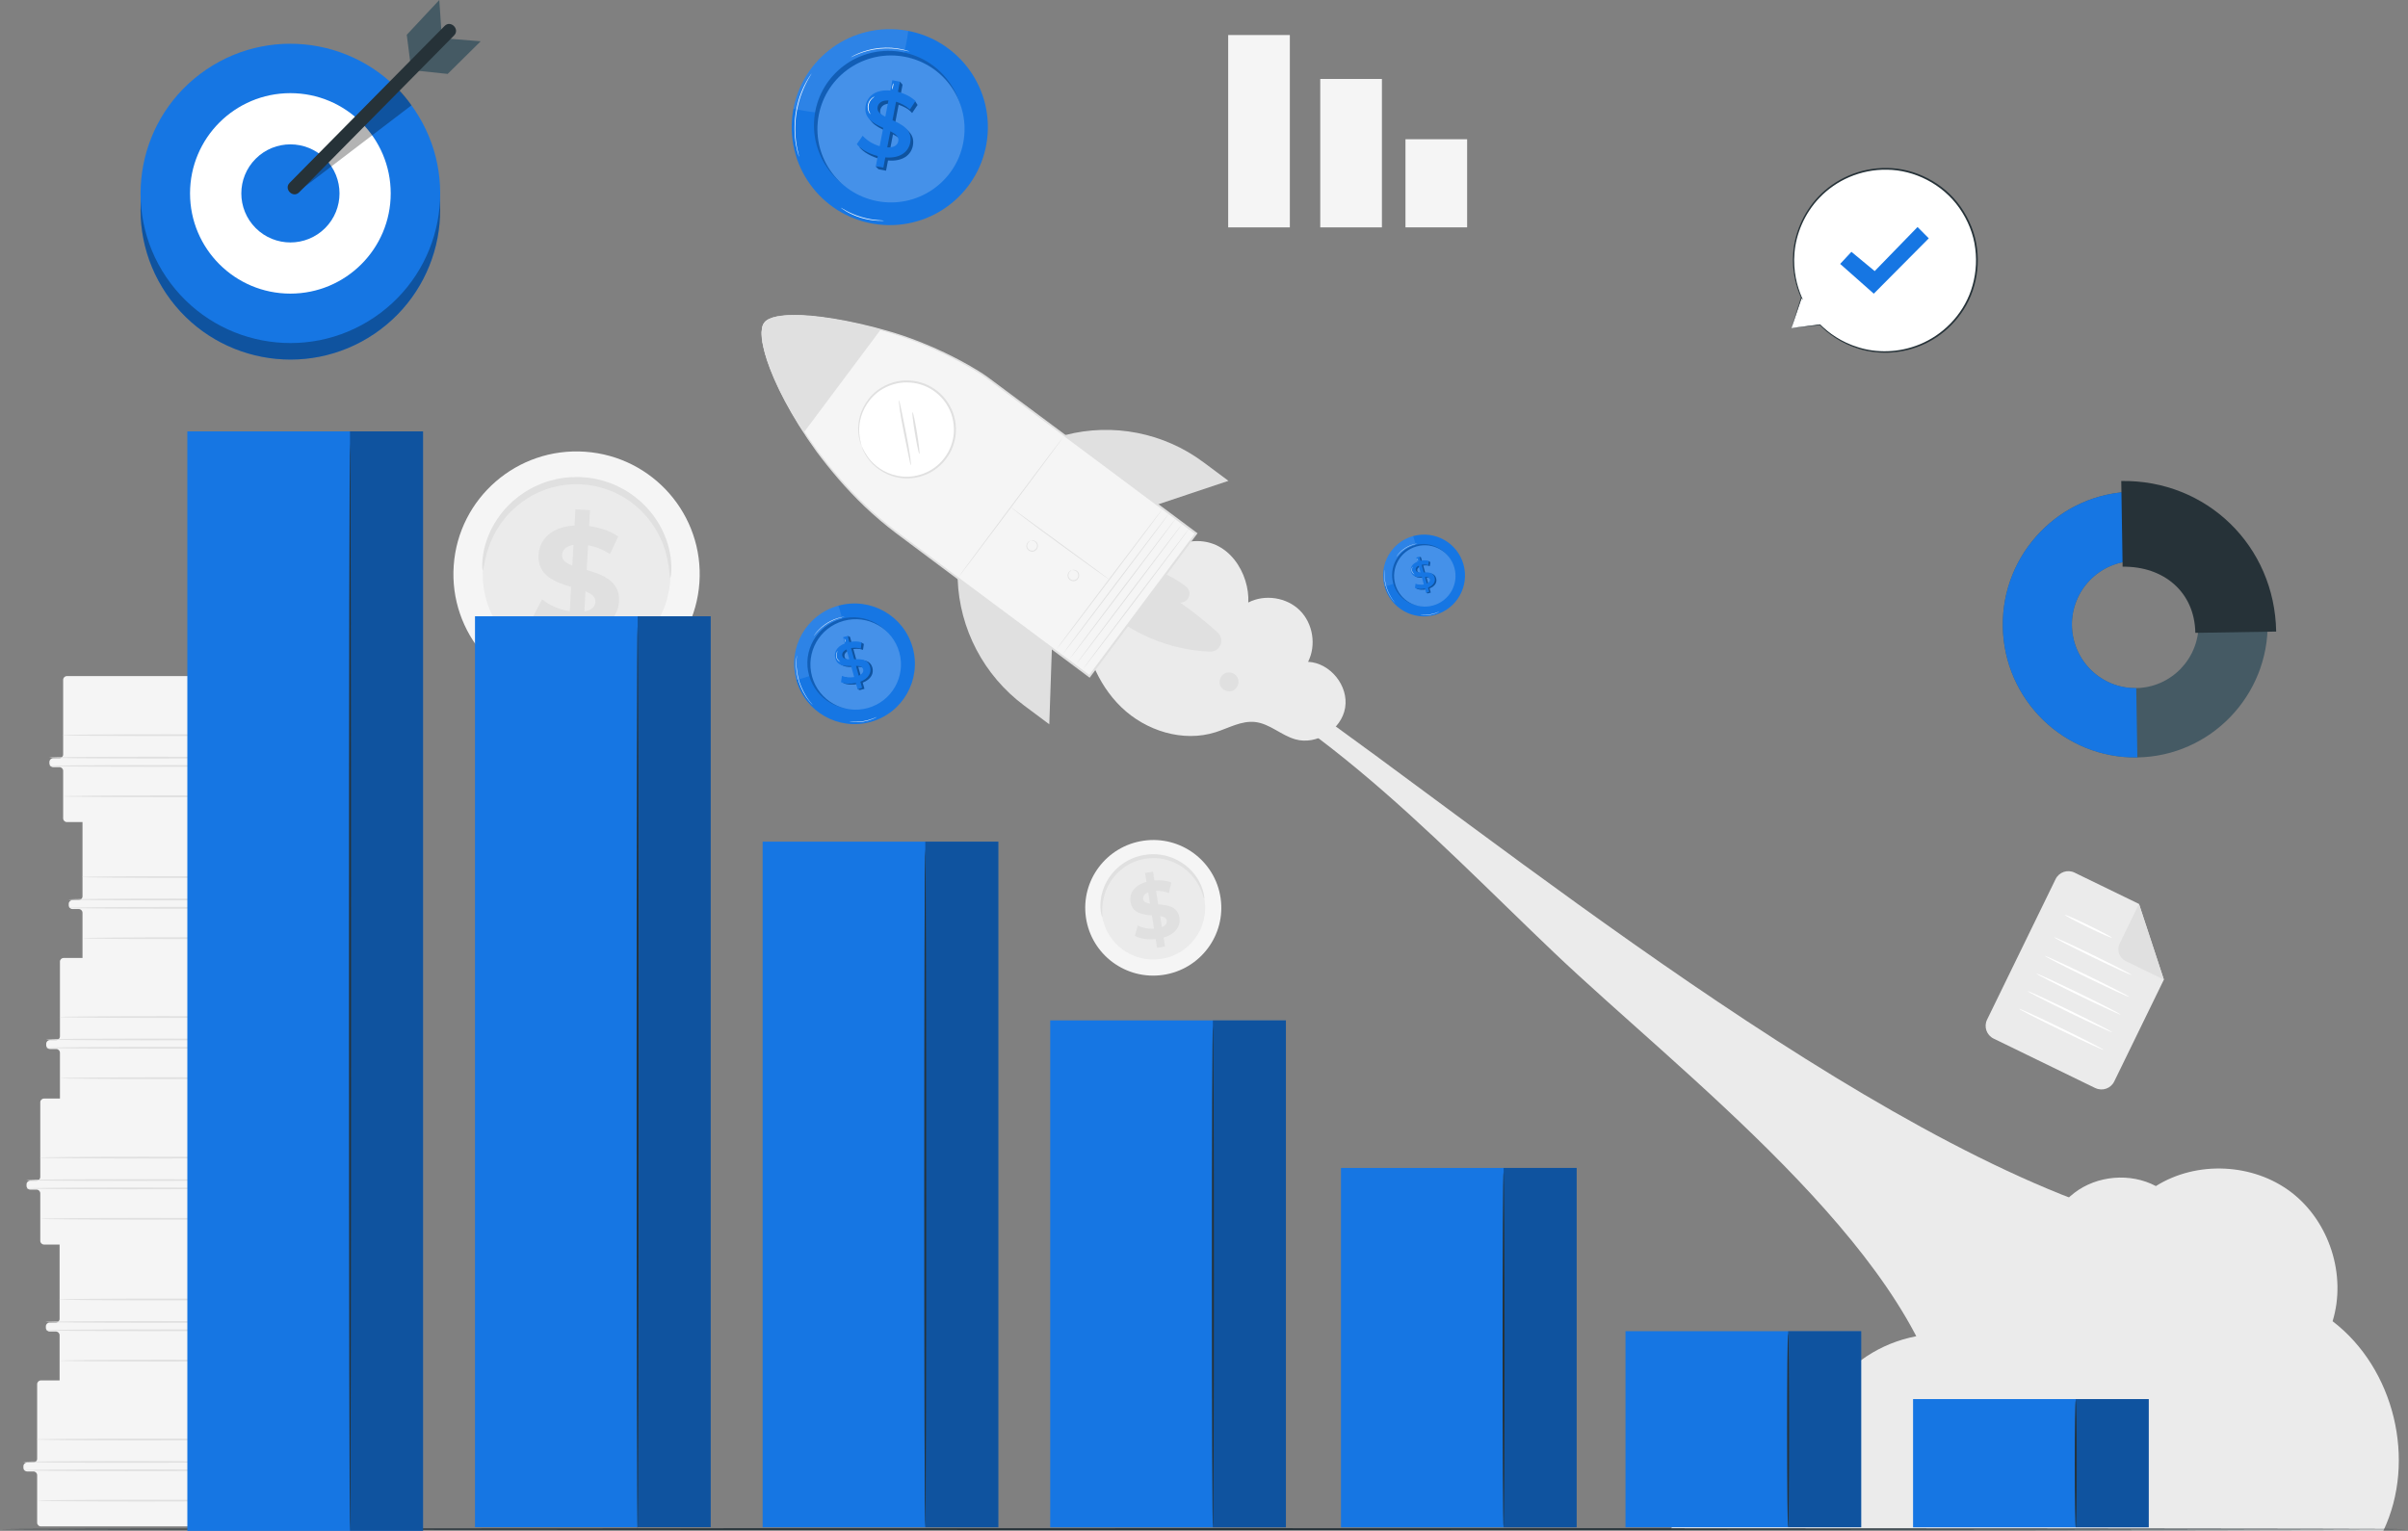 <svg width="217" height="138" viewBox="0 0 217 138" fill="none" xmlns="http://www.w3.org/2000/svg">
<rect x="0" y="0" width="217" height="138" fill="#808080" stroke="none"/>
<g clip-path="url(#clip0_5065_3192)">
<path d="M116.639 62.82C109.535 57.851 108.848 57.21 105.256 50.556L101.844 57.519C116.462 61.634 129.071 75.432 140.071 85.895C151.335 96.606 172.148 112.38 175.198 127.244C179.245 117.007 185.502 118.328 192.796 110.082C168.542 103.38 134.311 75.178 116.636 62.82H116.639Z" fill="#EBEBEB"/>
<path d="M150.578 137.862C152.323 133.08 158.343 130.831 162.99 132.922C162.958 132.2 162.923 131.475 162.89 130.753C163.329 127.55 165.103 124.554 167.699 122.627C170.295 120.7 173.681 119.872 176.876 120.381C177.15 116.801 180.891 113.891 184.432 114.5C183.839 111.967 184.851 109.132 186.915 107.543C188.979 105.954 191.981 105.7 194.281 106.918C197.947 104.614 203.039 104.846 206.48 107.478C209.921 110.111 211.475 114.961 210.205 119.101C215.774 123.358 217.786 131.662 214.781 137.991" fill="#EBEBEB"/>
<path d="M97.469 55.467L107.253 48.816C110.761 48.355 112.635 51.819 112.49 54.313C113.976 53.543 115.947 53.843 117.134 55.022C118.324 56.202 118.636 58.167 117.879 59.659C119.878 59.759 121.545 61.821 121.219 63.797C120.894 65.772 118.652 67.193 116.727 66.645C115.457 66.284 114.422 65.234 113.109 65.086C111.877 64.947 110.726 65.63 109.546 66.004C106.614 66.939 103.26 65.888 101.048 63.748C98.836 61.609 97.691 58.535 97.469 55.467Z" fill="#EBEBEB"/>
<path d="M103.746 51.294C104.885 51.606 105.959 52.154 106.887 52.883C107.494 53.359 107.132 54.336 106.362 54.313H106.342C107.532 55.141 108.664 56.047 109.735 57.023C110.418 57.648 109.954 58.783 109.029 58.744C105.404 58.596 101.834 57.11 99.219 54.587L103.743 51.294H103.746Z" fill="#E0E0E0"/>
<path d="M86.3 52.112C86.3 52.112 86.3 52.151 86.3 52.19C86.458 56.701 88.667 60.896 92.288 63.597L94.559 65.292L94.791 58.447L86.297 52.115L86.3 52.112Z" fill="#E0E0E0"/>
<path d="M95.914 39.24C95.914 39.24 95.95 39.23 95.988 39.22C100.303 38.102 104.892 39.011 108.462 41.676L110.703 43.345L104.292 45.488L95.914 39.24Z" fill="#E0E0E0"/>
<path d="M68.868 29.092C69.629 28.074 73.663 28.164 79.368 29.708C84.982 31.225 88.839 33.961 88.839 33.961L107.791 48.094L104.063 53.086L101.903 55.979L98.175 60.971L80.977 48.146C79.297 46.892 77.733 45.487 76.32 43.941C75.108 42.61 73.692 40.896 72.448 38.978C69.245 34.045 68.107 30.117 68.868 29.095" fill="#F5F5F5"/>
<path d="M95.199 58.541C95.218 58.554 97.379 55.725 100.026 52.222C102.674 48.719 104.805 45.868 104.789 45.852C104.77 45.839 102.609 48.665 99.958 52.171C97.311 55.673 95.179 58.525 95.195 58.538L95.199 58.541Z" fill="#E0E0E0"/>
<path d="M95.808 58.915C95.827 58.928 97.988 56.099 100.636 52.596C103.283 49.093 105.415 46.242 105.399 46.226C105.379 46.213 103.219 49.039 100.568 52.545C97.92 56.047 95.789 58.899 95.805 58.912L95.808 58.915Z" fill="#E0E0E0"/>
<path d="M96.41 59.376C96.429 59.389 98.59 56.56 101.237 53.057C103.885 49.554 106.016 46.703 106 46.687C105.981 46.674 103.82 49.5 101.169 53.006C98.522 56.508 96.39 59.36 96.406 59.373L96.41 59.376Z" fill="#E0E0E0"/>
<path d="M97.011 59.836C97.031 59.849 99.191 57.02 101.839 53.517C104.486 50.014 106.618 47.163 106.602 47.147C106.582 47.134 104.422 49.96 101.771 53.465C99.123 56.968 96.992 59.82 97.008 59.833L97.011 59.836Z" fill="#E0E0E0"/>
<path d="M97.605 60.301C97.624 60.314 99.785 57.485 102.432 53.982C105.08 50.479 107.212 47.627 107.195 47.611C107.176 47.599 105.015 50.425 102.365 53.93C99.717 57.433 97.585 60.285 97.602 60.298L97.605 60.301Z" fill="#E0E0E0"/>
<path d="M91.102 45.713C91.102 45.713 91.124 45.742 91.179 45.794C91.231 45.849 91.318 45.913 91.424 46C91.64 46.174 91.959 46.422 92.356 46.722C93.149 47.321 94.252 48.14 95.478 49.035C96.703 49.931 97.819 50.734 98.628 51.314C99.028 51.597 99.354 51.829 99.589 51.993C99.699 52.068 99.786 52.129 99.854 52.174C99.915 52.216 99.947 52.235 99.95 52.232C99.95 52.232 99.921 52.206 99.867 52.161C99.802 52.113 99.718 52.048 99.612 51.968C99.38 51.797 99.06 51.559 98.667 51.265C97.858 50.672 96.751 49.864 95.532 48.968C94.31 48.075 93.204 47.266 92.395 46.673C92.001 46.383 91.679 46.145 91.447 45.974C91.337 45.89 91.247 45.829 91.192 45.781C91.137 45.736 91.105 45.71 91.102 45.713Z" fill="#E0E0E0"/>
<path d="M86.305 52.112C86.324 52.125 88.475 49.283 91.11 45.761C93.744 42.239 95.866 39.371 95.847 39.358C95.828 39.346 93.677 42.188 91.042 45.713C88.407 49.235 86.285 52.103 86.305 52.116V52.112Z" fill="#E0E0E0"/>
<path d="M96.585 51.403C96.585 51.403 96.539 51.403 96.468 51.439C96.401 51.474 96.307 51.555 96.252 51.687C96.194 51.816 96.185 52.016 96.307 52.17C96.42 52.322 96.642 52.431 96.868 52.373C97.091 52.309 97.226 52.102 97.249 51.912C97.275 51.716 97.165 51.548 97.049 51.468C96.933 51.381 96.813 51.361 96.736 51.365C96.659 51.365 96.617 51.387 96.62 51.39C96.62 51.397 96.662 51.39 96.736 51.397C96.807 51.403 96.913 51.432 97.013 51.516C97.113 51.597 97.197 51.738 97.171 51.906C97.152 52.067 97.029 52.241 96.846 52.293C96.662 52.341 96.468 52.254 96.368 52.125C96.262 51.996 96.262 51.829 96.307 51.709C96.349 51.587 96.427 51.51 96.484 51.468C96.543 51.426 96.585 51.41 96.581 51.403H96.585Z" fill="#E0E0E0"/>
<path d="M92.866 48.742C92.866 48.742 92.821 48.742 92.75 48.778C92.682 48.813 92.588 48.894 92.534 49.026C92.475 49.155 92.466 49.354 92.588 49.509C92.701 49.66 92.924 49.77 93.15 49.712C93.372 49.648 93.507 49.441 93.53 49.251C93.556 49.055 93.446 48.887 93.33 48.807C93.214 48.72 93.095 48.7 93.017 48.703C92.94 48.703 92.898 48.726 92.901 48.729C92.901 48.736 92.943 48.729 93.017 48.736C93.088 48.742 93.195 48.771 93.295 48.855C93.395 48.935 93.478 49.077 93.453 49.245C93.433 49.406 93.311 49.58 93.127 49.632C92.943 49.68 92.75 49.593 92.65 49.464C92.543 49.335 92.543 49.167 92.588 49.048C92.63 48.926 92.708 48.849 92.766 48.807C92.824 48.765 92.866 48.749 92.862 48.742H92.866Z" fill="#E0E0E0"/>
<path d="M110.454 60.664C110.87 60.507 111.392 60.735 111.556 61.151C111.721 61.563 111.502 62.089 111.092 62.263C110.683 62.434 110.154 62.224 109.973 61.818C109.793 61.412 109.992 60.877 110.396 60.69" fill="#E0E0E0"/>
<path d="M77.637 40.176C78.443 42.432 80.926 43.608 83.183 42.802C85.441 41.997 86.618 39.516 85.812 37.26C85.005 35.004 82.522 33.828 80.265 34.634C78.008 35.439 76.831 37.92 77.637 40.176Z" fill="white"/>
<path d="M77.635 40.176C77.661 40.17 77.506 39.812 77.442 39.129C77.381 38.459 77.471 37.415 78.145 36.39C78.48 35.887 78.951 35.394 79.573 35.043C80.193 34.698 80.941 34.453 81.744 34.473C82.144 34.473 82.553 34.534 82.95 34.656C83.35 34.772 83.743 34.956 84.098 35.204C84.823 35.684 85.401 36.425 85.72 37.289C86.023 38.159 86.046 39.1 85.788 39.928C85.668 40.347 85.481 40.734 85.246 41.078C85.017 41.426 84.74 41.736 84.43 41.987C83.82 42.509 83.085 42.796 82.389 42.918C81.686 43.041 81.008 42.957 80.428 42.78C79.257 42.413 78.525 41.662 78.148 41.104C77.764 40.537 77.658 40.163 77.632 40.173C77.626 40.173 77.658 40.266 77.722 40.437C77.751 40.524 77.793 40.627 77.858 40.746C77.919 40.866 77.987 41.004 78.087 41.146C78.451 41.723 79.186 42.512 80.386 42.909C80.979 43.099 81.679 43.192 82.411 43.073C83.137 42.951 83.901 42.661 84.536 42.119C84.862 41.861 85.149 41.539 85.391 41.178C85.639 40.821 85.833 40.415 85.959 39.98C86.229 39.113 86.207 38.13 85.891 37.224C85.559 36.322 84.952 35.549 84.195 35.049C83.82 34.792 83.414 34.602 82.995 34.482C82.579 34.357 82.153 34.289 81.737 34.295C80.902 34.282 80.125 34.54 79.49 34.904C78.848 35.275 78.367 35.791 78.029 36.316C77.348 37.382 77.281 38.459 77.364 39.135C77.377 39.309 77.413 39.461 77.442 39.59C77.464 39.722 77.5 39.828 77.532 39.915C77.59 40.089 77.626 40.176 77.629 40.176H77.635Z" fill="#E0E0E0"/>
<path d="M68.868 29.092C69.629 28.074 73.663 28.164 79.368 29.708L72.448 38.972C69.245 34.038 68.107 30.11 68.868 29.089" fill="#E0E0E0"/>
<path d="M68.87 29.092C68.87 29.092 68.828 29.156 68.757 29.285C68.699 29.424 68.644 29.64 68.628 29.933C68.602 30.519 68.757 31.376 69.095 32.433C69.789 34.541 71.233 37.467 73.594 40.724C74.797 42.336 76.216 44.04 77.941 45.687C78.808 46.505 79.747 47.311 80.766 48.078C81.785 48.841 82.836 49.624 83.916 50.433C88.241 53.662 93.033 57.239 98.122 61.038L98.196 61.093L98.251 61.019C99.792 58.953 101.411 56.788 103.059 54.584C104.707 52.38 106.322 50.211 107.864 48.145L107.919 48.071L107.845 48.017C102.746 44.221 97.951 40.647 93.623 37.425C92.54 36.619 91.488 35.836 90.466 35.076C89.957 34.695 89.454 34.322 88.96 33.954C88.454 33.593 87.931 33.284 87.415 32.984C85.345 31.795 83.304 30.922 81.404 30.265C79.492 29.63 77.728 29.211 76.171 28.905C74.613 28.608 73.255 28.434 72.146 28.399C71.037 28.36 70.169 28.444 69.611 28.625C69.476 28.683 69.353 28.718 69.257 28.773C69.163 28.834 69.079 28.873 69.024 28.924C68.918 29.03 68.87 29.088 68.87 29.088C68.87 29.088 68.928 29.04 69.034 28.937C69.089 28.889 69.176 28.853 69.269 28.795C69.366 28.744 69.489 28.708 69.624 28.657C70.179 28.489 71.04 28.418 72.146 28.467C73.252 28.515 74.603 28.695 76.154 29.002C77.706 29.314 79.466 29.743 81.366 30.384C83.259 31.044 85.287 31.924 87.344 33.113C87.857 33.413 88.376 33.725 88.873 34.08C89.366 34.447 89.87 34.824 90.379 35.205C91.398 35.965 92.449 36.751 93.53 37.56C97.854 40.789 102.646 44.366 107.738 48.168L107.719 48.039C106.174 50.105 104.558 52.27 102.911 54.474C101.266 56.678 99.647 58.844 98.106 60.909L98.235 60.89C93.139 57.094 88.344 53.523 84.016 50.301C82.936 49.496 81.882 48.713 80.863 47.952C79.847 47.188 78.908 46.392 78.044 45.577C76.322 43.944 74.9 42.248 73.694 40.65C71.327 37.412 69.873 34.502 69.16 32.411C68.812 31.363 68.647 30.513 68.663 29.933C68.673 29.643 68.721 29.427 68.773 29.291C68.841 29.159 68.87 29.092 68.87 29.092Z" fill="#E0E0E0"/>
<path d="M82.082 41.943C82.108 41.939 82.082 41.604 82.008 41.069C81.933 40.534 81.801 39.8 81.64 38.994C81.482 38.224 81.34 37.528 81.221 36.932C81.111 36.403 81.043 36.078 81.017 36.081C80.992 36.084 81.017 36.419 81.092 36.954C81.166 37.489 81.298 38.224 81.459 39.029C81.617 39.8 81.759 40.496 81.879 41.092C81.988 41.62 82.056 41.946 82.082 41.943Z" fill="#E0E0E0"/>
<path d="M82.852 40.921C82.903 40.914 82.807 40.063 82.636 39.02C82.465 37.975 82.284 37.138 82.233 37.151C82.181 37.16 82.278 38.011 82.449 39.052C82.62 40.093 82.8 40.927 82.852 40.921Z" fill="#E0E0E0"/>
<path d="M188.816 98.082L179.654 93.622C179.022 93.313 178.758 92.552 179.067 91.918L185.243 79.247C185.552 78.616 186.313 78.351 186.948 78.661L192.76 81.487L195.001 88.308L190.525 97.492C190.215 98.124 189.454 98.388 188.819 98.079L188.816 98.082Z" fill="#EBEBEB"/>
<path d="M192.757 81.486L191.019 85.053C190.731 85.643 190.977 86.352 191.567 86.639L194.998 88.308L192.757 81.486Z" fill="#E0E0E0"/>
<path d="M190.319 84.535C190.297 84.58 189.329 84.155 188.159 83.588C186.988 83.018 186.056 82.518 186.079 82.473C186.101 82.428 187.069 82.853 188.239 83.42C189.41 83.991 190.342 84.49 190.319 84.535Z" fill="white"/>
<path d="M192.077 87.883C192.054 87.928 190.474 87.206 188.549 86.268C186.624 85.331 185.079 84.535 185.102 84.486C185.124 84.441 186.705 85.163 188.63 86.101C190.555 87.038 192.1 87.834 192.077 87.879V87.883Z" fill="white"/>
<path d="M191.889 89.871C191.866 89.916 190.147 89.127 188.045 88.105C185.945 87.084 184.259 86.217 184.281 86.172C184.304 86.127 186.023 86.916 188.125 87.938C190.225 88.959 191.908 89.826 191.886 89.871H191.889Z" fill="white"/>
<path d="M191.108 91.46C191.085 91.505 189.366 90.716 187.264 89.694C185.164 88.673 183.478 87.806 183.5 87.761C183.523 87.716 185.242 88.505 187.344 89.526C189.444 90.548 191.127 91.415 191.104 91.46H191.108Z" fill="white"/>
<path d="M190.334 93.049C190.312 93.094 188.593 92.304 186.49 91.283C184.391 90.261 182.704 89.395 182.727 89.35C182.749 89.304 184.468 90.094 186.571 91.115C188.67 92.137 190.353 93.004 190.331 93.049H190.334Z" fill="white"/>
<path d="M189.561 94.637C189.538 94.682 187.819 93.892 185.717 92.871C183.617 91.849 181.931 90.983 181.953 90.937C181.976 90.892 183.695 91.682 185.797 92.703C187.897 93.725 189.58 94.591 189.557 94.637H189.561Z" fill="white"/>
<path d="M63.028 52.531C62.599 58.628 57.298 63.219 51.183 62.791C45.069 62.362 40.461 57.074 40.887 50.981C41.316 44.888 46.617 40.292 52.731 40.721C58.846 41.15 63.454 46.438 63.028 52.531Z" fill="#F5F5F5"/>
<path d="M60.393 52.347C60.067 56.99 56.027 60.493 51.367 60.168C46.707 59.842 43.195 55.811 43.521 51.168C43.847 46.524 47.887 43.022 52.547 43.347C57.207 43.673 60.719 47.704 60.393 52.347Z" fill="#EBEBEB"/>
<path d="M60.406 52.083C60.355 52.083 60.345 51.709 60.255 51.055C60.161 50.404 59.971 49.457 59.461 48.403C59.206 47.878 58.877 47.33 58.452 46.792C58.023 46.26 57.507 45.738 56.888 45.284C56.581 45.055 56.253 44.839 55.898 44.652C55.546 44.462 55.175 44.288 54.782 44.15C54.392 44.011 53.986 43.889 53.563 43.808C53.141 43.728 52.709 43.676 52.267 43.654C51.825 43.641 51.39 43.657 50.964 43.705C50.538 43.753 50.122 43.84 49.719 43.95C49.316 44.059 48.932 44.205 48.568 44.366C48.2 44.527 47.855 44.717 47.533 44.92C46.881 45.326 46.327 45.806 45.859 46.302C45.395 46.805 45.021 47.327 44.727 47.83C44.14 48.842 43.879 49.77 43.734 50.411C43.592 51.058 43.553 51.429 43.505 51.426C43.466 51.426 43.421 51.049 43.486 50.372C43.556 49.699 43.76 48.709 44.324 47.611C44.608 47.063 44.979 46.492 45.456 45.945C45.936 45.4 46.517 44.868 47.207 44.42C47.549 44.195 47.916 43.985 48.31 43.805C48.7 43.624 49.113 43.463 49.545 43.341C49.977 43.218 50.425 43.119 50.883 43.067C51.344 43.012 51.815 42.993 52.289 43.006C52.763 43.028 53.234 43.083 53.686 43.173C54.14 43.264 54.579 43.396 55.001 43.55C55.424 43.705 55.82 43.898 56.198 44.108C56.575 44.317 56.923 44.556 57.249 44.807C57.9 45.31 58.439 45.883 58.877 46.463C59.31 47.05 59.639 47.646 59.877 48.213C60.358 49.351 60.483 50.353 60.503 51.029C60.516 51.713 60.442 52.083 60.403 52.08L60.406 52.083Z" fill="#E0E0E0"/>
<path d="M52.563 56.852L52.483 58.321L51.17 58.247L51.251 56.816C49.955 56.665 48.729 56.188 48.039 55.585L48.849 54.026C49.477 54.548 50.403 54.954 51.344 55.099L51.467 52.907C50.029 52.472 48.429 51.896 48.532 50.02C48.61 48.628 49.687 47.491 51.777 47.371L51.857 45.915L53.17 45.989L53.089 47.42C54.069 47.552 55.014 47.868 55.711 48.367L54.966 49.946C54.318 49.527 53.647 49.266 52.996 49.15L52.873 51.38C54.311 51.802 55.888 52.376 55.785 54.225C55.708 55.592 54.647 56.716 52.57 56.852H52.563ZM51.573 50.977L51.677 49.115C50.974 49.234 50.674 49.598 50.651 50.033C50.625 50.491 51.006 50.765 51.573 50.981V50.977ZM53.657 54.264C53.682 53.803 53.315 53.536 52.76 53.307L52.66 55.118C53.325 55.012 53.634 54.686 53.657 54.264Z" fill="#E0E0E0"/>
<path d="M109.996 80.955C110.483 84.296 108.158 87.396 104.808 87.883C101.457 88.37 98.348 86.056 97.861 82.714C97.374 79.373 99.7 76.273 103.05 75.786C106.401 75.3 109.509 77.613 109.996 80.955Z" fill="#F5F5F5"/>
<path d="M108.556 81.165C108.926 83.71 107.156 86.076 104.602 86.446C102.048 86.817 99.678 85.054 99.307 82.508C98.936 79.963 100.706 77.597 103.261 77.227C105.815 76.856 108.185 78.619 108.556 81.165Z" fill="#EBEBEB"/>
<path d="M108.531 81.019C108.502 81.026 108.454 80.826 108.328 80.481C108.202 80.14 107.986 79.653 107.589 79.144C107.389 78.889 107.147 78.632 106.854 78.393C106.561 78.158 106.219 77.936 105.832 77.762C105.638 77.675 105.435 77.597 105.222 77.536C105.009 77.475 104.79 77.423 104.561 77.394C104.332 77.365 104.1 77.346 103.861 77.352C103.623 77.359 103.384 77.381 103.142 77.423C102.904 77.468 102.668 77.53 102.446 77.604C102.22 77.681 102.007 77.778 101.804 77.881C101.601 77.987 101.411 78.11 101.23 78.242C101.049 78.371 100.888 78.516 100.737 78.664C100.433 78.96 100.188 79.282 99.995 79.608C99.801 79.933 99.663 80.259 99.563 80.565C99.366 81.18 99.334 81.712 99.331 82.076C99.331 82.44 99.353 82.647 99.324 82.65C99.305 82.653 99.234 82.457 99.189 82.083C99.147 81.712 99.14 81.151 99.318 80.494C99.408 80.165 99.54 79.814 99.734 79.463C99.93 79.112 100.179 78.757 100.498 78.435C100.656 78.274 100.83 78.116 101.02 77.974C101.211 77.832 101.414 77.694 101.633 77.578C101.852 77.462 102.081 77.356 102.323 77.272C102.565 77.188 102.817 77.12 103.075 77.075C103.333 77.03 103.594 77.007 103.849 77.001C104.103 76.995 104.358 77.017 104.603 77.049C104.848 77.082 105.087 77.14 105.313 77.211C105.542 77.278 105.758 77.365 105.961 77.465C106.37 77.659 106.728 77.907 107.035 78.168C107.338 78.432 107.583 78.715 107.78 78.996C108.173 79.553 108.36 80.078 108.447 80.443C108.534 80.81 108.537 81.019 108.518 81.023L108.531 81.019Z" fill="#E0E0E0"/>
<path d="M104.859 84.516L104.988 85.318L104.272 85.434L104.146 84.654C103.43 84.725 102.711 84.612 102.269 84.367L102.524 83.43C102.924 83.639 103.472 83.749 103.998 83.716L103.804 82.518C102.975 82.453 102.043 82.328 101.879 81.303C101.756 80.543 102.205 79.801 103.317 79.492L103.188 78.696L103.904 78.58L104.03 79.363C104.575 79.321 105.123 79.379 105.555 79.566L105.339 80.504C104.939 80.356 104.546 80.291 104.181 80.307L104.378 81.525C105.204 81.583 106.123 81.709 106.284 82.721C106.403 83.465 105.962 84.2 104.855 84.516H104.859ZM103.633 81.461L103.469 80.443C103.101 80.591 102.985 80.823 103.024 81.058C103.062 81.309 103.301 81.409 103.633 81.461ZM105.146 82.992C105.107 82.74 104.875 82.637 104.549 82.579L104.707 83.568C105.052 83.433 105.181 83.22 105.146 82.992Z" fill="#E0E0E0"/>
<path d="M3.629 99.364V106.096C3.629 106.28 3.477 106.431 3.294 106.431H2.726C2.542 106.431 2.391 106.582 2.391 106.766V106.901C2.391 107.085 2.539 107.237 2.726 107.237H3.294C3.477 107.237 3.629 107.388 3.629 107.572V111.854C3.629 112.038 3.781 112.189 3.964 112.189H26.406C26.59 112.189 26.741 112.038 26.741 111.854V108.016C26.741 107.833 26.59 107.681 26.406 107.681H25.364C25.18 107.681 25.029 107.53 25.029 107.346V107.034C25.029 106.85 25.177 106.698 25.364 106.698H26.406C26.59 106.698 26.741 106.547 26.741 106.363V105.561C26.741 105.377 26.889 105.226 27.076 105.226H27.167C27.351 105.226 27.502 105.074 27.502 104.891C27.502 104.707 27.351 104.556 27.167 104.556H26.935C26.751 104.556 26.599 104.407 26.599 104.22V99.364C26.599 99.181 26.448 99.029 26.264 99.029H3.964C3.781 99.029 3.629 99.177 3.629 99.364Z" fill="#F5F5F5"/>
<path d="M20.602 99.387V111.77C20.602 111.954 20.75 112.106 20.937 112.106H26.406C26.59 112.106 26.742 111.954 26.742 111.77V107.933C26.742 107.749 26.59 107.598 26.406 107.598H25.365C25.181 107.598 25.029 107.446 25.029 107.262V107.04C25.029 106.853 25.184 106.702 25.371 106.705L26.4 106.724C26.587 106.727 26.742 106.576 26.742 106.389V105.593C26.742 105.41 26.893 105.258 27.077 105.258H27.177C27.364 105.258 27.515 105.103 27.512 104.917V104.817C27.506 104.636 27.364 104.494 27.183 104.488L26.925 104.481C26.745 104.478 26.6 104.33 26.6 104.146V99.364C26.6 99.177 26.448 99.029 26.264 99.029L20.94 99.049C20.756 99.049 20.608 99.2 20.608 99.384L20.602 99.387Z" fill="#E0E0E0"/>
<path d="M21.041 107.127C21.041 107.173 16.858 107.208 11.702 107.208C6.545 107.208 2.359 107.173 2.359 107.127C2.359 107.082 6.542 107.047 11.702 107.047C16.861 107.047 21.041 107.082 21.041 107.127Z" fill="#E0E0E0"/>
<path d="M21.041 106.376C21.041 106.422 16.858 106.457 11.702 106.457C6.545 106.457 2.359 106.422 2.359 106.376C2.359 106.331 6.542 106.296 11.702 106.296C16.861 106.296 21.041 106.331 21.041 106.376Z" fill="#E0E0E0"/>
<path d="M22.244 104.353C22.244 104.398 18.061 104.434 12.905 104.434C7.748 104.434 3.562 104.398 3.562 104.353C3.562 104.308 7.745 104.272 12.905 104.272C18.064 104.272 22.244 104.308 22.244 104.353Z" fill="#E0E0E0"/>
<path d="M22.353 109.866C22.353 109.911 18.171 109.946 13.014 109.946C7.858 109.946 3.672 109.911 3.672 109.866C3.672 109.821 7.854 109.785 13.014 109.785C18.174 109.785 22.353 109.821 22.353 109.866Z" fill="#E0E0E0"/>
<path d="M5.371 112.156V118.888C5.371 119.072 5.223 119.223 5.036 119.223H4.468C4.284 119.223 4.133 119.374 4.133 119.558V119.693C4.133 119.877 4.284 120.029 4.468 120.029H5.036C5.22 120.029 5.371 120.18 5.371 120.364V124.646C5.371 124.83 5.523 124.981 5.707 124.981H28.148C28.332 124.981 28.483 124.83 28.483 124.646V120.808C28.483 120.625 28.332 120.473 28.148 120.473H27.106C26.922 120.473 26.771 120.322 26.771 120.138V119.826C26.771 119.642 26.922 119.49 27.106 119.49H28.148C28.332 119.49 28.483 119.339 28.483 119.155V118.353C28.483 118.169 28.632 118.018 28.819 118.018H28.909C29.093 118.018 29.244 117.87 29.244 117.683C29.244 117.499 29.096 117.348 28.909 117.348H28.677C28.493 117.348 28.341 117.196 28.341 117.012V112.156C28.341 111.973 28.19 111.821 28.006 111.821H5.707C5.523 111.821 5.371 111.973 5.371 112.156Z" fill="#F5F5F5"/>
<path d="M22.344 112.176V124.559C22.344 124.743 22.495 124.895 22.679 124.895H28.148C28.332 124.895 28.484 124.743 28.484 124.559V120.722C28.484 120.538 28.332 120.387 28.148 120.387H27.107C26.923 120.387 26.771 120.238 26.771 120.051V119.829C26.771 119.642 26.926 119.491 27.113 119.494L28.142 119.513C28.329 119.517 28.484 119.365 28.484 119.178V118.382C28.484 118.199 28.635 118.047 28.819 118.047H28.919C29.106 118.047 29.258 117.892 29.255 117.706V117.606C29.248 117.425 29.106 117.283 28.926 117.277L28.668 117.271C28.487 117.267 28.342 117.119 28.342 116.935V112.153C28.342 111.967 28.19 111.818 28.006 111.818L22.682 111.838C22.498 111.838 22.35 111.989 22.35 112.173L22.344 112.176Z" fill="#E0E0E0"/>
<path d="M22.783 119.916C22.783 119.962 18.6 119.997 13.444 119.997C8.287 119.997 4.102 119.962 4.102 119.916C4.102 119.871 8.284 119.836 13.444 119.836C18.604 119.836 22.783 119.871 22.783 119.916Z" fill="#E0E0E0"/>
<path d="M22.783 119.166C22.783 119.211 18.6 119.246 13.444 119.246C8.287 119.246 4.102 119.211 4.102 119.166C4.102 119.12 8.284 119.085 13.444 119.085C18.604 119.085 22.783 119.12 22.783 119.166Z" fill="#E0E0E0"/>
<path d="M23.986 117.142C23.986 117.187 19.803 117.223 14.647 117.223C9.49 117.223 5.305 117.187 5.305 117.142C5.305 117.097 9.487 117.062 14.647 117.062C19.807 117.062 23.986 117.097 23.986 117.142Z" fill="#E0E0E0"/>
<path d="M24.095 122.655C24.095 122.7 19.913 122.735 14.756 122.735C9.6 122.735 5.414 122.7 5.414 122.655C5.414 122.61 9.597 122.574 14.756 122.574C19.916 122.574 24.095 122.61 24.095 122.655Z" fill="#E0E0E0"/>
<path d="M3.348 124.773V131.504C3.348 131.688 3.199 131.839 3.012 131.839H2.445C2.261 131.839 2.109 131.991 2.109 132.174V132.31C2.109 132.493 2.261 132.645 2.445 132.645H3.012C3.196 132.645 3.348 132.793 3.348 132.98V137.262C3.348 137.446 3.499 137.598 3.683 137.598H26.125C26.308 137.598 26.46 137.449 26.46 137.262V133.425C26.46 133.241 26.308 133.089 26.125 133.089H25.083C24.899 133.089 24.747 132.938 24.747 132.754V132.442C24.747 132.258 24.899 132.107 25.083 132.107H26.125C26.308 132.107 26.46 131.955 26.46 131.772V130.969C26.46 130.786 26.608 130.634 26.795 130.634H26.886C27.069 130.634 27.221 130.483 27.221 130.299C27.221 130.115 27.073 129.964 26.886 129.964H26.653C26.47 129.964 26.318 129.816 26.318 129.629V124.773C26.318 124.589 26.166 124.438 25.983 124.438H3.683C3.499 124.438 3.348 124.589 3.348 124.773Z" fill="#F5F5F5"/>
<path d="M20.32 124.792V137.176C20.32 137.359 20.469 137.511 20.656 137.511H26.125C26.309 137.511 26.46 137.359 26.46 137.176V133.338C26.46 133.154 26.309 133.003 26.125 133.003H25.083C24.899 133.003 24.748 132.851 24.748 132.668V132.445C24.748 132.258 24.903 132.107 25.09 132.11L26.122 132.13C26.309 132.133 26.464 131.981 26.464 131.794V130.998C26.464 130.815 26.615 130.663 26.799 130.663H26.899C27.086 130.663 27.238 130.509 27.234 130.322V130.222C27.228 130.041 27.086 129.9 26.905 129.893L26.647 129.887C26.467 129.884 26.322 129.735 26.322 129.552V124.77C26.322 124.583 26.17 124.435 25.986 124.435L20.662 124.454C20.478 124.454 20.33 124.605 20.33 124.789L20.32 124.792Z" fill="#E0E0E0"/>
<path d="M20.759 132.536C20.759 132.581 16.577 132.616 11.42 132.616C6.264 132.616 2.078 132.581 2.078 132.536C2.078 132.491 6.261 132.455 11.42 132.455C16.58 132.455 20.759 132.491 20.759 132.536Z" fill="#E0E0E0"/>
<path d="M20.759 131.785C20.759 131.83 16.577 131.865 11.42 131.865C6.264 131.865 2.078 131.83 2.078 131.785C2.078 131.74 6.261 131.704 11.42 131.704C16.58 131.704 20.759 131.74 20.759 131.785Z" fill="#E0E0E0"/>
<path d="M21.962 129.761C21.962 129.806 17.78 129.842 12.623 129.842C7.467 129.842 3.281 129.806 3.281 129.761C3.281 129.716 7.464 129.681 12.623 129.681C17.783 129.681 21.962 129.716 21.962 129.761Z" fill="#E0E0E0"/>
<path d="M22.072 135.275C22.072 135.32 17.889 135.355 12.733 135.355C7.576 135.355 3.391 135.32 3.391 135.275C3.391 135.23 7.573 135.194 12.733 135.194C17.893 135.194 22.072 135.23 22.072 135.275Z" fill="#E0E0E0"/>
<path d="M5.691 61.282V68.014C5.691 68.198 5.54 68.349 5.356 68.349H4.788C4.605 68.349 4.453 68.5 4.453 68.684V68.819C4.453 69.003 4.605 69.155 4.788 69.155H5.356C5.54 69.155 5.691 69.303 5.691 69.49V73.772C5.691 73.956 5.843 74.107 6.027 74.107H28.468C28.652 74.107 28.804 73.956 28.804 73.772V69.934C28.804 69.751 28.655 69.599 28.468 69.599H27.427C27.243 69.599 27.091 69.451 27.091 69.264V68.952C27.091 68.768 27.24 68.616 27.427 68.616H28.468C28.652 68.616 28.804 68.465 28.804 68.281V67.479C28.804 67.295 28.952 67.144 29.139 67.144H29.229C29.413 67.144 29.565 66.996 29.565 66.809C29.565 66.625 29.413 66.474 29.229 66.474H28.997C28.813 66.474 28.662 66.322 28.662 66.138V61.282C28.662 61.099 28.51 60.947 28.326 60.947H6.027C5.843 60.947 5.691 61.096 5.691 61.282Z" fill="#F5F5F5"/>
<path d="M22.664 61.305V73.688C22.664 73.872 22.816 74.023 22.999 74.023H28.469C28.652 74.023 28.804 73.872 28.804 73.688V69.851C28.804 69.667 28.656 69.516 28.469 69.516H27.427C27.243 69.516 27.092 69.364 27.092 69.18V68.958C27.092 68.771 27.247 68.62 27.433 68.623L28.465 68.642C28.652 68.645 28.807 68.494 28.807 68.307V67.511C28.807 67.328 28.959 67.176 29.143 67.176H29.243C29.43 67.176 29.581 67.021 29.578 66.835V66.735C29.572 66.554 29.43 66.412 29.249 66.406L28.991 66.4C28.811 66.396 28.665 66.248 28.665 66.064V61.282C28.665 61.099 28.514 60.947 28.33 60.947L23.006 60.967C22.822 60.967 22.674 61.118 22.674 61.302L22.664 61.305Z" fill="#E0E0E0"/>
<path d="M23.103 69.045C23.103 69.091 18.921 69.126 13.764 69.126C8.608 69.126 4.422 69.091 4.422 69.045C4.422 69 8.604 68.965 13.764 68.965C18.924 68.965 23.103 69 23.103 69.045Z" fill="#E0E0E0"/>
<path d="M23.103 68.294C23.103 68.34 18.921 68.375 13.764 68.375C8.608 68.375 4.422 68.34 4.422 68.294C4.422 68.249 8.604 68.214 13.764 68.214C18.924 68.214 23.103 68.249 23.103 68.294Z" fill="#E0E0E0"/>
<path d="M24.306 66.271C24.306 66.316 20.124 66.352 14.967 66.352C9.811 66.352 5.625 66.316 5.625 66.271C5.625 66.226 9.808 66.19 14.967 66.19C20.127 66.19 24.306 66.226 24.306 66.271Z" fill="#E0E0E0"/>
<path d="M24.416 71.784C24.416 71.829 20.233 71.864 15.077 71.864C9.92 71.864 5.734 71.829 5.734 71.784C5.734 71.739 9.917 71.703 15.077 71.703C20.236 71.703 24.416 71.739 24.416 71.784Z" fill="#E0E0E0"/>
<path d="M7.434 74.072V80.804C7.434 80.988 7.282 81.139 7.098 81.139H6.531C6.347 81.139 6.195 81.29 6.195 81.474V81.609C6.195 81.793 6.347 81.945 6.531 81.945H7.098C7.282 81.945 7.434 82.096 7.434 82.28V86.562C7.434 86.746 7.582 86.897 7.769 86.897H30.21C30.394 86.897 30.546 86.746 30.546 86.562V82.724C30.546 82.541 30.394 82.389 30.21 82.389H29.169C28.985 82.389 28.833 82.241 28.833 82.054V81.742C28.833 81.558 28.985 81.406 29.169 81.406H30.21C30.394 81.406 30.546 81.255 30.546 81.071V80.269C30.546 80.085 30.697 79.934 30.881 79.934H30.971C31.155 79.934 31.307 79.786 31.307 79.599C31.307 79.415 31.155 79.264 30.971 79.264H30.739C30.555 79.264 30.404 79.112 30.404 78.928V74.072C30.404 73.889 30.256 73.737 30.069 73.737H7.769C7.585 73.737 7.434 73.885 7.434 74.072Z" fill="#F5F5F5"/>
<path d="M24.406 74.095V86.478C24.406 86.662 24.558 86.814 24.742 86.814H30.211C30.395 86.814 30.546 86.662 30.546 86.478V82.641C30.546 82.457 30.395 82.305 30.211 82.305H29.169C28.985 82.305 28.834 82.157 28.834 81.97V81.748C28.834 81.561 28.989 81.41 29.176 81.413L30.208 81.432C30.395 81.436 30.549 81.284 30.549 81.097V80.301C30.549 80.118 30.701 79.966 30.885 79.966H30.985C31.172 79.966 31.323 79.811 31.32 79.624V79.525C31.314 79.344 31.172 79.202 30.991 79.196L30.733 79.189C30.553 79.186 30.408 79.038 30.408 78.854V74.072C30.408 73.889 30.256 73.737 30.072 73.737L24.748 73.757C24.564 73.757 24.416 73.908 24.416 74.092L24.406 74.095Z" fill="#E0E0E0"/>
<path d="M24.845 81.835C24.845 81.881 20.663 81.916 15.506 81.916C10.35 81.916 6.164 81.881 6.164 81.835C6.164 81.79 10.347 81.755 15.506 81.755C20.666 81.755 24.845 81.79 24.845 81.835Z" fill="#E0E0E0"/>
<path d="M24.845 81.085C24.845 81.13 20.663 81.165 15.506 81.165C10.35 81.165 6.164 81.13 6.164 81.085C6.164 81.039 10.347 81.004 15.506 81.004C20.666 81.004 24.845 81.039 24.845 81.085Z" fill="#E0E0E0"/>
<path d="M26.049 79.061C26.049 79.106 21.866 79.142 16.709 79.142C11.553 79.142 7.367 79.106 7.367 79.061C7.367 79.016 11.55 78.981 16.709 78.981C21.869 78.981 26.049 79.016 26.049 79.061Z" fill="#E0E0E0"/>
<path d="M26.158 84.574C26.158 84.619 21.975 84.654 16.819 84.654C11.662 84.654 7.477 84.619 7.477 84.574C7.477 84.529 11.659 84.493 16.819 84.493C21.979 84.493 26.158 84.529 26.158 84.574Z" fill="#E0E0E0"/>
<path d="M5.402 86.691V93.422C5.402 93.606 5.254 93.757 5.067 93.757H4.499C4.316 93.757 4.164 93.905 4.164 94.092V94.228C4.164 94.411 4.316 94.563 4.499 94.563H5.067C5.251 94.563 5.402 94.714 5.402 94.898V99.18C5.402 99.364 5.554 99.516 5.738 99.516H28.179C28.363 99.516 28.515 99.364 28.515 99.18V95.343C28.515 95.159 28.363 95.007 28.179 95.007H27.137C26.954 95.007 26.802 94.859 26.802 94.672V94.36C26.802 94.176 26.954 94.025 27.137 94.025H28.179C28.363 94.025 28.515 93.873 28.515 93.689V92.887C28.515 92.704 28.666 92.552 28.85 92.552H28.94C29.124 92.552 29.276 92.404 29.276 92.217C29.276 92.033 29.127 91.882 28.94 91.882H28.708C28.524 91.882 28.373 91.73 28.373 91.547V86.691C28.373 86.507 28.221 86.356 28.037 86.356H5.735C5.551 86.356 5.399 86.504 5.399 86.691H5.402Z" fill="#F5F5F5"/>
<path d="M22.375 86.71V99.094C22.375 99.277 22.523 99.429 22.71 99.429H28.18C28.363 99.429 28.515 99.277 28.515 99.094V95.256C28.515 95.072 28.363 94.921 28.18 94.921H27.138C26.954 94.921 26.803 94.769 26.803 94.586V94.363C26.803 94.176 26.957 94.025 27.145 94.028L28.176 94.047C28.363 94.051 28.518 93.899 28.518 93.712V92.916C28.518 92.733 28.67 92.581 28.854 92.581H28.954C29.141 92.581 29.292 92.427 29.289 92.24V92.14C29.282 91.959 29.141 91.818 28.96 91.811L28.702 91.805C28.521 91.802 28.376 91.653 28.376 91.47V86.688C28.376 86.504 28.225 86.353 28.041 86.353L22.717 86.372C22.533 86.372 22.385 86.523 22.385 86.707L22.375 86.71Z" fill="#E0E0E0"/>
<path d="M22.814 94.454C22.814 94.499 18.631 94.534 13.475 94.534C8.319 94.534 4.133 94.499 4.133 94.454C4.133 94.409 8.315 94.373 13.475 94.373C18.635 94.373 22.814 94.409 22.814 94.454Z" fill="#E0E0E0"/>
<path d="M22.814 93.703C22.814 93.748 18.631 93.783 13.475 93.783C8.319 93.783 4.133 93.748 4.133 93.703C4.133 93.657 8.315 93.622 13.475 93.622C18.635 93.622 22.814 93.657 22.814 93.703Z" fill="#E0E0E0"/>
<path d="M24.017 91.679C24.017 91.724 19.835 91.76 14.678 91.76C9.522 91.76 5.336 91.724 5.336 91.679C5.336 91.634 9.518 91.599 14.678 91.599C19.838 91.599 24.017 91.634 24.017 91.679Z" fill="#E0E0E0"/>
<path d="M24.127 97.193C24.127 97.238 19.944 97.273 14.788 97.273C9.631 97.273 5.445 97.238 5.445 97.193C5.445 97.148 9.628 97.112 14.788 97.112C19.947 97.112 24.127 97.148 24.127 97.193Z" fill="#E0E0E0"/>
<path d="M116.236 3.158H110.68V20.498H116.236V3.158Z" fill="#F5F5F5"/>
<path d="M124.533 7.118H118.977V20.497H124.533V7.118Z" fill="#F5F5F5"/>
<path d="M132.213 12.552H126.656V20.495H132.213V12.552Z" fill="#F5F5F5"/>
<path d="M217 137.843C217 137.888 168.418 137.926 108.505 137.926C48.591 137.926 0 137.888 0 137.843C0 137.797 48.572 137.759 108.505 137.759C168.438 137.759 217 137.797 217 137.843Z" fill="#263238"/>
<path d="M180.486 56.491C180.38 49.885 185.649 44.426 192.227 44.32C198.806 44.214 204.246 49.502 204.353 56.107C204.459 62.713 199.19 68.172 192.611 68.278C186.029 68.384 180.592 63.096 180.486 56.491ZM198.126 56.207C198.074 53.049 195.475 50.52 192.327 50.571C189.18 50.623 186.661 53.233 186.713 56.391C186.765 59.549 189.364 62.078 192.511 62.027C195.659 61.975 198.177 59.365 198.126 56.207Z" fill="#455A64"/>
<path d="M180.486 56.491C180.38 49.885 185.649 44.427 192.227 44.32L192.327 50.572C189.18 50.623 186.661 53.233 186.713 56.391C186.765 59.549 189.364 62.079 192.511 62.027L192.611 68.278C186.029 68.385 180.592 63.097 180.486 56.491Z" fill="#1676E3"/>
<path d="M191.156 43.36C198.854 43.234 204.997 49.205 205.12 56.932L197.835 57.048C197.777 53.352 194.961 51.026 191.282 51.087L191.159 43.356L191.156 43.36Z" fill="#263238"/>
<path d="M89.022 11.62C89.11 6.743 85.224 2.718 80.343 2.631C75.462 2.543 71.434 6.426 71.346 11.303C71.259 16.18 75.144 20.205 80.025 20.293C84.906 20.38 88.934 16.498 89.022 11.62Z" fill="#1676E3"/>
<g opacity="0.1">
<path d="M81.845 2.788C77.05 1.869 72.419 5.008 71.5 9.796C71.5 9.796 77.546 11.236 79.485 9.065C81.423 6.893 81.845 2.788 81.845 2.788Z" fill="white"/>
</g>
<path d="M86.671 12.564C85.972 16.205 82.45 18.59 78.806 17.894C75.162 17.195 72.776 13.676 73.472 10.034C74.172 6.393 77.694 4.009 81.338 4.705C84.982 5.404 87.368 8.923 86.671 12.564Z" fill="#1676E3"/>
<g opacity="0.2">
<path d="M86.671 12.564C85.972 16.205 82.45 18.59 78.806 17.894C75.162 17.195 72.776 13.676 73.472 10.034C74.172 6.393 77.694 4.009 81.338 4.705C84.982 5.404 87.368 8.923 86.671 12.564Z" fill="black"/>
</g>
<path d="M86.803 12.873C86.113 16.466 82.639 18.818 79.044 18.129C75.448 17.439 73.094 13.969 73.784 10.376C74.474 6.783 77.947 4.43 81.543 5.12C85.139 5.81 87.493 9.28 86.803 12.873Z" fill="#1676E3"/>
<g opacity="0.2">
<path d="M86.803 12.873C86.113 16.466 82.639 18.818 79.044 18.129C75.448 17.439 73.094 13.969 73.784 10.376C74.474 6.783 77.947 4.43 81.543 5.12C85.139 5.81 87.493 9.28 86.803 12.873Z" fill="white"/>
</g>
<path d="M80.662 11.11L80.981 9.447C80.981 9.447 80.987 9.447 80.991 9.447C81.275 9.537 81.558 9.669 81.832 9.847C82.055 10.021 82.197 10.188 82.197 10.188L82.229 10.14L82.6 9.589L82.687 9.463L82.452 9.096L82.297 9.131C81.968 8.88 81.581 8.658 81.158 8.551L81.333 7.636L81.091 7.353L81.046 7.581L80.655 7.507L80.478 8.438C79.165 8.316 78.414 8.931 78.253 9.773C78.034 10.92 78.959 11.403 79.83 11.803L79.514 13.452C78.898 13.275 78.324 12.918 77.985 12.508L77.453 13.269C77.811 13.723 78.543 14.136 79.343 14.342L79.211 15.031L78.888 14.977L79.169 15.257L79.846 15.386L80.023 14.461C81.346 14.577 82.103 13.971 82.264 13.13C82.484 11.983 81.542 11.503 80.668 11.107L80.662 11.11ZM80.017 10.807C79.565 10.575 79.246 10.327 79.32 9.93C79.391 9.566 79.694 9.318 80.297 9.341L80.017 10.807ZM80.191 13.565L80.472 12.105C80.939 12.341 81.265 12.598 81.187 13.005C81.12 13.359 80.81 13.591 80.191 13.565Z" fill="#1676E3"/>
<g opacity="0.3">
<path d="M80.662 11.11L80.981 9.447C80.981 9.447 80.987 9.447 80.991 9.447C81.275 9.537 81.558 9.669 81.832 9.847C82.055 10.021 82.197 10.188 82.197 10.188L82.229 10.14L82.6 9.589L82.687 9.463L82.452 9.096L82.297 9.131C81.968 8.88 81.581 8.658 81.158 8.551L81.333 7.636L81.091 7.353L81.046 7.581L80.655 7.507L80.478 8.438C79.165 8.316 78.414 8.931 78.253 9.773C78.034 10.92 78.959 11.403 79.83 11.803L79.514 13.452C78.898 13.275 78.324 12.918 77.985 12.508L77.453 13.269C77.811 13.723 78.543 14.136 79.343 14.342L79.211 15.031L78.888 14.977L79.169 15.257L79.846 15.386L80.023 14.461C81.346 14.577 82.103 13.971 82.264 13.13C82.484 11.983 81.542 11.503 80.668 11.107L80.662 11.11ZM80.017 10.807C79.565 10.575 79.246 10.327 79.32 9.93C79.391 9.566 79.694 9.318 80.297 9.341L80.017 10.807ZM80.191 13.565L80.472 12.105C80.939 12.341 81.265 12.598 81.187 13.005C81.12 13.359 80.81 13.591 80.191 13.565Z" fill="black"/>
</g>
<path d="M79.781 14.187L79.604 15.112L78.927 14.983L79.101 14.068C78.301 13.862 77.569 13.449 77.211 12.995L77.743 12.235C78.085 12.64 78.656 12.998 79.275 13.179L79.591 11.529C78.717 11.129 77.791 10.646 78.014 9.499C78.175 8.658 78.927 8.039 80.239 8.165L80.416 7.233L81.094 7.362L80.919 8.277C81.522 8.429 82.109 8.729 82.5 9.102L82 9.869C81.613 9.531 81.177 9.302 80.749 9.167L80.429 10.833C81.303 11.232 82.245 11.713 82.026 12.856C81.864 13.697 81.106 14.303 79.784 14.187H79.781ZM79.781 10.527L80.062 9.057C79.459 9.035 79.152 9.286 79.085 9.647C79.007 10.043 79.33 10.291 79.781 10.523V10.527ZM80.952 12.727C81.029 12.325 80.703 12.064 80.236 11.829L79.955 13.288C80.574 13.314 80.884 13.082 80.952 12.727Z" fill="#1676E3"/>
<path d="M72.006 14.114C72.006 14.114 71.993 14.088 71.977 14.04C71.961 13.982 71.938 13.911 71.909 13.821C71.88 13.727 71.844 13.608 71.819 13.47C71.79 13.331 71.748 13.176 71.722 12.999C71.709 12.912 71.693 12.819 71.677 12.725C71.661 12.629 71.654 12.529 71.644 12.425C71.619 12.219 71.612 11.994 71.603 11.758C71.596 11.288 71.619 10.772 71.699 10.234C71.783 9.699 71.912 9.197 72.057 8.749C72.138 8.526 72.209 8.317 72.296 8.127C72.338 8.03 72.373 7.937 72.415 7.85C72.457 7.763 72.499 7.679 72.541 7.602C72.615 7.441 72.702 7.305 72.77 7.183C72.838 7.06 72.905 6.957 72.96 6.877C73.012 6.799 73.054 6.738 73.089 6.687C73.118 6.645 73.134 6.622 73.138 6.622C73.138 6.622 73.128 6.648 73.099 6.693C73.07 6.745 73.028 6.809 72.983 6.89C72.931 6.973 72.867 7.076 72.802 7.202C72.738 7.325 72.654 7.463 72.583 7.624C72.544 7.705 72.505 7.789 72.464 7.876C72.422 7.963 72.386 8.056 72.347 8.153C72.264 8.343 72.193 8.552 72.115 8.775C71.974 9.219 71.848 9.719 71.764 10.25C71.686 10.782 71.661 11.298 71.664 11.765C71.674 11.997 71.677 12.219 71.703 12.425C71.712 12.529 71.719 12.629 71.732 12.725C71.745 12.822 71.761 12.912 71.773 12.999C71.796 13.173 71.832 13.331 71.861 13.47C71.886 13.608 71.915 13.724 71.941 13.821C71.964 13.911 71.983 13.985 71.996 14.043C72.009 14.095 72.012 14.12 72.012 14.12L72.006 14.114Z" fill="white"/>
<path d="M78.441 10.295C78.441 10.295 78.357 10.224 78.286 10.07C78.215 9.915 78.16 9.67 78.222 9.409C78.283 9.148 78.438 8.951 78.57 8.845C78.702 8.736 78.805 8.703 78.809 8.71C78.815 8.719 78.722 8.768 78.602 8.881C78.483 8.993 78.344 9.183 78.29 9.425C78.235 9.67 78.277 9.899 78.335 10.053C78.393 10.208 78.457 10.292 78.448 10.298L78.441 10.295Z" fill="white"/>
<path d="M80.401 8.052C80.381 8.049 80.391 7.923 80.42 7.775C80.449 7.627 80.488 7.508 80.504 7.511C80.523 7.514 80.514 7.64 80.484 7.788C80.456 7.936 80.417 8.055 80.401 8.052Z" fill="white"/>
<path d="M81.968 4.649C81.968 4.649 81.89 4.637 81.758 4.601C81.69 4.582 81.609 4.559 81.513 4.54C81.416 4.521 81.306 4.492 81.184 4.472C81.061 4.45 80.929 4.427 80.784 4.411C80.639 4.388 80.484 4.382 80.323 4.369C79.997 4.353 79.636 4.356 79.262 4.392C78.888 4.43 78.533 4.498 78.214 4.579C78.056 4.624 77.904 4.662 77.769 4.711C77.63 4.753 77.504 4.804 77.388 4.849C77.272 4.891 77.172 4.939 77.082 4.978C76.992 5.017 76.914 5.052 76.853 5.085C76.727 5.146 76.659 5.178 76.656 5.175C76.656 5.172 76.721 5.13 76.84 5.062C76.901 5.027 76.975 4.985 77.066 4.946C77.156 4.904 77.256 4.853 77.372 4.807C77.488 4.759 77.614 4.707 77.753 4.662C77.891 4.611 78.043 4.569 78.201 4.524C78.52 4.44 78.878 4.369 79.255 4.33C79.636 4.295 79.997 4.295 80.329 4.311C80.494 4.324 80.652 4.337 80.794 4.359C80.939 4.376 81.074 4.401 81.197 4.427C81.319 4.45 81.429 4.479 81.526 4.504C81.622 4.527 81.703 4.553 81.771 4.575C81.903 4.617 81.977 4.646 81.974 4.649H81.968Z" fill="white"/>
<path d="M79.66 19.888C79.66 19.888 79.602 19.898 79.499 19.901C79.392 19.904 79.241 19.901 79.054 19.891C78.68 19.872 78.16 19.798 77.609 19.634C77.058 19.466 76.587 19.244 76.261 19.053C76.1 18.96 75.971 18.876 75.887 18.815C75.8 18.754 75.755 18.718 75.758 18.715C75.758 18.712 75.813 18.741 75.9 18.792C75.99 18.847 76.119 18.924 76.284 19.012C76.612 19.189 77.083 19.405 77.628 19.569C78.173 19.733 78.686 19.811 79.057 19.843C79.244 19.859 79.392 19.869 79.499 19.872C79.602 19.875 79.66 19.882 79.66 19.885V19.888Z" fill="white"/>
<path d="M82.249 58.386C83.052 61.279 81.356 64.276 78.46 65.079C75.564 65.881 72.565 64.186 71.762 61.292C70.959 58.399 72.655 55.402 75.551 54.599C78.447 53.797 81.446 55.492 82.249 58.386Z" fill="#1676E3"/>
<g opacity="0.1">
<path d="M75.551 54.6C72.655 55.402 70.959 58.399 71.762 61.292C71.762 61.292 75.493 60.435 75.967 58.708C76.441 56.981 75.551 54.6 75.551 54.6Z" fill="white"/>
</g>
<path d="M80.882 58.672C81.491 60.873 80.201 63.148 78.002 63.76C75.799 64.369 73.523 63.08 72.91 60.883C72.297 58.685 73.59 56.407 75.79 55.794C77.992 55.185 80.269 56.474 80.882 58.672Z" fill="#1676E3"/>
<g opacity="0.2">
<path d="M80.882 58.672C81.491 60.873 80.201 63.148 78.002 63.76C75.799 64.369 73.523 63.08 72.91 60.883C72.297 58.685 73.59 56.407 75.79 55.794C77.992 55.185 80.269 56.474 80.882 58.672Z" fill="black"/>
</g>
<path d="M81.043 58.808C81.646 60.976 80.372 63.226 78.202 63.825C76.032 64.427 73.781 63.155 73.181 60.986C72.578 58.817 73.852 56.568 76.022 55.969C78.192 55.366 80.443 56.639 81.043 58.808Z" fill="#1676E3"/>
<g opacity="0.2">
<path d="M81.043 58.808C81.646 60.976 80.372 63.226 78.202 63.825C76.032 64.427 73.781 63.155 73.181 60.986C72.578 58.817 73.852 56.568 76.022 55.969C78.192 55.366 80.443 56.639 81.043 58.808Z" fill="white"/>
</g>
<path d="M77.177 59.514L76.899 58.508C76.899 58.508 76.903 58.508 76.906 58.508C77.086 58.479 77.28 58.476 77.48 58.499C77.651 58.534 77.773 58.586 77.773 58.586V58.55L77.831 58.144L77.844 58.051L77.612 57.912L77.538 57.974C77.286 57.925 77.012 57.909 76.751 57.964L76.596 57.41L76.386 57.319L76.425 57.458L76.19 57.522L76.345 58.086C75.587 58.376 75.342 58.921 75.484 59.43C75.677 60.123 76.319 60.136 76.909 60.12L77.186 61.115C76.799 61.186 76.383 61.144 76.083 61.012L76 61.576C76.322 61.727 76.838 61.757 77.335 61.65L77.451 62.069L77.257 62.127L77.489 62.204L77.899 62.092L77.744 61.534C78.505 61.238 78.757 60.696 78.615 60.187C78.421 59.494 77.77 59.488 77.18 59.507L77.177 59.514ZM76.738 59.523C76.425 59.52 76.18 59.469 76.116 59.23C76.054 59.011 76.154 58.792 76.493 58.637L76.738 59.523ZM77.586 60.999L77.341 60.116C77.664 60.116 77.915 60.171 77.983 60.416C78.041 60.629 77.934 60.841 77.586 60.999Z" fill="#1676E3"/>
<g opacity="0.3">
<path d="M77.177 59.514L76.899 58.508C76.899 58.508 76.903 58.508 76.906 58.508C77.086 58.479 77.28 58.476 77.48 58.499C77.651 58.534 77.773 58.586 77.773 58.586V58.55L77.831 58.144L77.844 58.051L77.612 57.912L77.538 57.974C77.286 57.925 77.012 57.909 76.751 57.964L76.596 57.41L76.386 57.319L76.425 57.458L76.19 57.522L76.345 58.086C75.587 58.376 75.342 58.921 75.484 59.43C75.677 60.123 76.319 60.136 76.909 60.12L77.186 61.115C76.799 61.186 76.383 61.144 76.083 61.012L76 61.576C76.322 61.727 76.838 61.757 77.335 61.65L77.451 62.069L77.257 62.127L77.489 62.204L77.899 62.092L77.744 61.534C78.505 61.238 78.757 60.696 78.615 60.187C78.421 59.494 77.77 59.488 77.18 59.507L77.177 59.514ZM76.738 59.523C76.425 59.52 76.18 59.469 76.116 59.23C76.054 59.011 76.154 58.792 76.493 58.637L76.738 59.523ZM77.586 60.999L77.341 60.116C77.664 60.116 77.915 60.171 77.983 60.416C78.041 60.629 77.934 60.841 77.586 60.999Z" fill="black"/>
</g>
<path d="M77.533 61.451L77.688 62.008L77.278 62.121L77.123 61.567C76.627 61.673 76.108 61.644 75.788 61.493L75.872 60.929C76.172 61.061 76.585 61.099 76.975 61.032L76.698 60.036C76.108 60.056 75.463 60.039 75.272 59.347C75.13 58.837 75.379 58.293 76.133 58.003L75.979 57.439L76.388 57.326L76.543 57.88C76.917 57.797 77.32 57.803 77.639 57.903L77.575 58.464C77.269 58.383 76.965 58.377 76.691 58.419L76.972 59.424C77.562 59.405 78.213 59.411 78.407 60.104C78.549 60.613 78.294 61.154 77.536 61.451H77.533ZM76.533 59.434L76.288 58.547C75.95 58.699 75.85 58.921 75.911 59.14C75.979 59.379 76.221 59.43 76.533 59.434ZM77.781 60.326C77.714 60.081 77.462 60.03 77.14 60.026L77.385 60.909C77.733 60.755 77.839 60.542 77.781 60.326Z" fill="#1676E3"/>
<path d="M73.226 63.532C73.226 63.532 73.213 63.523 73.19 63.5C73.164 63.474 73.132 63.439 73.093 63.397C73.052 63.352 73 63.297 72.948 63.229C72.893 63.162 72.829 63.087 72.768 62.997C72.735 62.952 72.703 62.907 72.668 62.859C72.632 62.81 72.603 62.756 72.568 62.701C72.497 62.594 72.432 62.472 72.361 62.346C72.229 62.089 72.1 61.799 71.997 61.48C71.897 61.16 71.829 60.848 71.791 60.561C71.774 60.416 71.755 60.281 71.752 60.152C71.752 60.087 71.742 60.026 71.742 59.965C71.742 59.907 71.742 59.849 71.742 59.794C71.742 59.685 71.749 59.585 71.755 59.501C71.758 59.414 71.768 59.34 71.778 59.279C71.784 59.221 71.791 59.176 71.797 59.14C71.8 59.108 71.803 59.092 71.807 59.092C71.807 59.092 71.807 59.108 71.807 59.14C71.807 59.176 71.8 59.224 71.794 59.279C71.787 59.34 71.781 59.414 71.781 59.501C71.781 59.588 71.771 59.685 71.774 59.794C71.774 59.849 71.774 59.907 71.774 59.965C71.774 60.023 71.781 60.084 71.787 60.149C71.794 60.278 71.813 60.413 71.829 60.555C71.871 60.838 71.939 61.148 72.039 61.463C72.142 61.779 72.268 62.069 72.397 62.327C72.465 62.453 72.529 62.575 72.597 62.681C72.632 62.736 72.661 62.788 72.694 62.839C72.726 62.888 72.761 62.936 72.79 62.981C72.852 63.071 72.913 63.149 72.964 63.216C73.016 63.287 73.064 63.342 73.106 63.387C73.145 63.432 73.174 63.468 73.197 63.493C73.216 63.519 73.229 63.532 73.226 63.532Z" fill="white"/>
<path d="M75.725 59.668C75.725 59.668 75.661 59.652 75.577 59.584C75.497 59.52 75.4 59.397 75.361 59.239C75.322 59.078 75.355 58.927 75.397 58.833C75.439 58.737 75.487 58.688 75.49 58.692C75.497 58.695 75.458 58.746 75.422 58.843C75.387 58.937 75.364 59.081 75.4 59.23C75.435 59.378 75.522 59.494 75.597 59.565C75.671 59.636 75.729 59.661 75.725 59.668Z" fill="white"/>
<path d="M76.195 57.896C76.195 57.896 76.157 57.828 76.131 57.738C76.105 57.648 76.096 57.571 76.105 57.567C76.115 57.567 76.144 57.635 76.17 57.725C76.195 57.816 76.205 57.893 76.195 57.893V57.896Z" fill="white"/>
<path d="M76.125 55.592C76.125 55.592 76.08 55.605 75.996 55.621C75.954 55.627 75.903 55.64 75.845 55.656C75.787 55.672 75.719 55.685 75.645 55.708C75.571 55.73 75.49 55.753 75.406 55.785C75.322 55.814 75.232 55.85 75.139 55.888C74.955 55.969 74.755 56.069 74.558 56.191C74.361 56.314 74.184 56.449 74.032 56.578C73.958 56.645 73.884 56.707 73.823 56.771C73.758 56.832 73.7 56.894 73.652 56.952C73.6 57.006 73.558 57.061 73.516 57.106C73.478 57.151 73.446 57.193 73.42 57.229C73.368 57.296 73.339 57.332 73.336 57.332C73.336 57.332 73.359 57.29 73.407 57.219C73.43 57.184 73.462 57.142 73.5 57.093C73.539 57.045 73.578 56.99 73.633 56.932C73.684 56.874 73.739 56.81 73.803 56.749C73.865 56.684 73.939 56.62 74.013 56.549C74.168 56.417 74.345 56.278 74.542 56.156C74.742 56.033 74.942 55.933 75.129 55.853C75.222 55.814 75.313 55.779 75.4 55.753C75.484 55.724 75.567 55.701 75.642 55.682C75.716 55.66 75.784 55.647 75.845 55.634C75.903 55.621 75.958 55.611 76 55.608C76.084 55.595 76.132 55.592 76.132 55.592H76.125Z" fill="white"/>
<path d="M79.023 64.627C79.023 64.627 78.995 64.646 78.936 64.678C78.878 64.711 78.795 64.749 78.688 64.794C78.475 64.885 78.169 64.988 77.821 65.046C77.472 65.104 77.15 65.11 76.918 65.094C76.802 65.088 76.708 65.075 76.647 65.065C76.582 65.055 76.547 65.049 76.547 65.046C76.547 65.046 76.582 65.046 76.647 65.049C76.711 65.055 76.805 65.062 76.918 65.065C77.147 65.075 77.466 65.065 77.811 65.007C78.156 64.949 78.459 64.853 78.675 64.769C78.782 64.727 78.869 64.691 78.927 64.666C78.985 64.64 79.02 64.627 79.02 64.63L79.023 64.627Z" fill="white"/>
<path d="M131.887 50.894C132.432 52.856 131.28 54.886 129.316 55.431C127.352 55.975 125.321 54.825 124.776 52.863C124.231 50.9 125.382 48.87 127.346 48.326C129.31 47.781 131.342 48.931 131.887 50.894Z" fill="#1676E3"/>
<g opacity="0.1">
<path d="M127.345 48.329C125.381 48.874 124.233 50.904 124.775 52.866C124.775 52.866 127.303 52.286 127.625 51.113C127.948 49.94 127.345 48.329 127.345 48.329Z" fill="white"/>
</g>
<path d="M130.96 51.09C131.373 52.582 130.499 54.126 129.006 54.538C127.513 54.95 125.968 54.077 125.555 52.585C125.143 51.093 126.017 49.55 127.51 49.137C129.003 48.725 130.547 49.598 130.96 51.09Z" fill="#1676E3"/>
<g opacity="0.2">
<path d="M130.96 51.09C131.373 52.582 130.499 54.126 129.006 54.538C127.513 54.95 125.968 54.077 125.555 52.585C125.143 51.093 126.017 49.55 127.51 49.137C129.003 48.725 130.547 49.598 130.96 51.09Z" fill="black"/>
</g>
<path d="M131.065 51.181C131.475 52.653 130.61 54.174 129.14 54.583C127.666 54.993 126.144 54.129 125.735 52.66C125.325 51.187 126.189 49.666 127.66 49.257C129.133 48.848 130.656 49.711 131.065 51.181Z" fill="#1676E3"/>
<g opacity="0.2">
<path d="M131.065 51.181C131.475 52.653 130.61 54.174 129.14 54.583C127.666 54.993 126.144 54.129 125.735 52.66C125.325 51.187 126.189 49.666 127.66 49.257C129.133 48.848 130.656 49.711 131.065 51.181Z" fill="white"/>
</g>
<path d="M128.444 51.661L128.254 50.981C128.254 50.981 128.254 50.981 128.257 50.981C128.38 50.962 128.512 50.958 128.647 50.974C128.764 51 128.847 51.036 128.847 51.036V51.013L128.889 50.739L128.899 50.675L128.741 50.581L128.689 50.623C128.518 50.591 128.335 50.578 128.157 50.617L128.054 50.243L127.912 50.182L127.938 50.275L127.777 50.32L127.883 50.7C127.37 50.897 127.203 51.268 127.3 51.612C127.429 52.083 127.867 52.093 128.267 52.08L128.454 52.756C128.19 52.805 127.909 52.776 127.706 52.685L127.648 53.069C127.867 53.172 128.215 53.191 128.554 53.12L128.631 53.404L128.499 53.443L128.657 53.494L128.934 53.417L128.828 53.04C129.344 52.84 129.515 52.473 129.418 52.128C129.289 51.657 128.847 51.654 128.448 51.667L128.444 51.661ZM128.148 51.667C127.935 51.667 127.77 51.629 127.725 51.467C127.683 51.319 127.751 51.168 127.98 51.065L128.148 51.664V51.667ZM128.722 52.669L128.557 52.073C128.776 52.073 128.947 52.112 128.993 52.276C129.031 52.421 128.96 52.566 128.725 52.669H128.722Z" fill="#1676E3"/>
<g opacity="0.3">
<path d="M128.444 51.661L128.254 50.981C128.254 50.981 128.254 50.981 128.257 50.981C128.38 50.962 128.512 50.958 128.647 50.974C128.764 51 128.847 51.036 128.847 51.036V51.013L128.889 50.739L128.899 50.675L128.741 50.581L128.689 50.623C128.518 50.591 128.335 50.578 128.157 50.617L128.054 50.243L127.912 50.182L127.938 50.275L127.777 50.32L127.883 50.7C127.37 50.897 127.203 51.268 127.3 51.612C127.429 52.083 127.867 52.093 128.267 52.08L128.454 52.756C128.19 52.805 127.909 52.776 127.706 52.685L127.648 53.069C127.867 53.172 128.215 53.191 128.554 53.12L128.631 53.404L128.499 53.443L128.657 53.494L128.934 53.417L128.828 53.04C129.344 52.84 129.515 52.473 129.418 52.128C129.289 51.657 128.847 51.654 128.448 51.667L128.444 51.661ZM128.148 51.667C127.935 51.667 127.77 51.629 127.725 51.467C127.683 51.319 127.751 51.168 127.98 51.065L128.148 51.664V51.667ZM128.722 52.669L128.557 52.073C128.776 52.073 128.947 52.112 128.993 52.276C129.031 52.421 128.96 52.566 128.725 52.669H128.722Z" fill="black"/>
</g>
<path d="M128.687 52.972L128.794 53.349L128.517 53.426L128.413 53.052C128.078 53.123 127.726 53.104 127.507 53.001L127.565 52.617C127.768 52.708 128.049 52.733 128.313 52.688L128.126 52.011C127.726 52.024 127.291 52.011 127.159 51.544C127.062 51.2 127.23 50.829 127.743 50.632L127.636 50.252L127.913 50.175L128.017 50.549C128.271 50.494 128.546 50.497 128.758 50.565L128.713 50.945C128.504 50.89 128.3 50.884 128.117 50.913L128.307 51.596C128.707 51.583 129.149 51.589 129.281 52.057C129.378 52.401 129.207 52.769 128.691 52.969L128.687 52.972ZM128.01 51.602L127.843 51C127.614 51.103 127.546 51.254 127.588 51.403C127.633 51.564 127.797 51.599 128.01 51.602ZM128.855 52.208C128.81 52.044 128.639 52.005 128.42 52.005L128.584 52.601C128.82 52.495 128.894 52.353 128.852 52.208H128.855Z" fill="#1676E3"/>
<path d="M125.764 54.384C125.764 54.384 125.754 54.377 125.741 54.361C125.725 54.342 125.703 54.319 125.677 54.29C125.648 54.261 125.616 54.223 125.577 54.178C125.541 54.132 125.496 54.081 125.454 54.02C125.432 53.991 125.409 53.958 125.387 53.926C125.364 53.894 125.341 53.855 125.319 53.82C125.271 53.746 125.225 53.665 125.18 53.578C125.09 53.404 125.003 53.204 124.932 52.992C124.864 52.776 124.819 52.563 124.79 52.37C124.78 52.273 124.767 52.18 124.764 52.093C124.764 52.047 124.758 52.006 124.758 51.967C124.758 51.925 124.758 51.886 124.758 51.851C124.758 51.777 124.764 51.709 124.767 51.651C124.767 51.593 124.777 51.542 124.78 51.5C124.787 51.461 124.79 51.429 124.793 51.406C124.797 51.384 124.8 51.374 124.8 51.374C124.8 51.374 124.8 51.387 124.8 51.406C124.8 51.432 124.797 51.461 124.793 51.5C124.79 51.542 124.784 51.59 124.784 51.651C124.784 51.709 124.777 51.777 124.78 51.851C124.78 51.886 124.78 51.925 124.78 51.967C124.78 52.006 124.787 52.047 124.787 52.093C124.79 52.18 124.803 52.27 124.816 52.367C124.845 52.56 124.89 52.769 124.958 52.982C125.029 53.195 125.113 53.391 125.2 53.565C125.245 53.652 125.29 53.733 125.335 53.807C125.358 53.842 125.38 53.881 125.403 53.913C125.425 53.946 125.448 53.978 125.467 54.01C125.509 54.071 125.551 54.123 125.587 54.171C125.622 54.219 125.654 54.258 125.68 54.287C125.706 54.316 125.725 54.342 125.741 54.361C125.754 54.377 125.761 54.387 125.761 54.387L125.764 54.384Z" fill="white"/>
<path d="M127.463 51.763C127.463 51.763 127.418 51.754 127.363 51.709C127.308 51.663 127.243 51.583 127.214 51.473C127.189 51.364 127.211 51.264 127.24 51.196C127.269 51.132 127.301 51.1 127.305 51.1C127.308 51.1 127.282 51.138 127.26 51.203C127.237 51.267 127.218 51.364 127.243 51.464C127.269 51.564 127.327 51.644 127.376 51.689C127.427 51.738 127.466 51.757 127.463 51.76V51.763Z" fill="white"/>
<path d="M127.784 50.565C127.784 50.565 127.758 50.52 127.739 50.459C127.723 50.398 127.713 50.346 127.723 50.343C127.732 50.34 127.748 50.388 127.768 50.449C127.784 50.511 127.794 50.562 127.784 50.565Z" fill="white"/>
<path d="M127.733 49.002C127.733 49.002 127.701 49.012 127.646 49.022C127.617 49.028 127.582 49.034 127.543 49.044C127.505 49.054 127.456 49.063 127.408 49.08C127.359 49.092 127.305 49.108 127.247 49.131C127.188 49.15 127.13 49.176 127.066 49.202C126.94 49.257 126.808 49.324 126.673 49.408C126.54 49.492 126.421 49.582 126.315 49.672C126.263 49.718 126.215 49.759 126.173 49.804C126.128 49.846 126.092 49.888 126.057 49.927C126.021 49.966 125.992 50.001 125.966 50.033C125.94 50.066 125.918 50.091 125.902 50.117C125.866 50.162 125.847 50.188 125.844 50.188C125.844 50.188 125.86 50.159 125.892 50.111C125.908 50.085 125.928 50.056 125.953 50.024C125.979 49.991 126.008 49.953 126.04 49.914C126.076 49.875 126.111 49.834 126.157 49.788C126.198 49.743 126.247 49.701 126.298 49.653C126.402 49.563 126.524 49.469 126.656 49.386C126.792 49.302 126.927 49.234 127.053 49.179C127.118 49.154 127.179 49.128 127.237 49.112C127.295 49.092 127.35 49.076 127.401 49.063C127.45 49.047 127.498 49.041 127.537 49.031C127.575 49.022 127.611 49.015 127.64 49.012C127.698 49.002 127.73 48.999 127.73 49.002H127.733Z" fill="white"/>
<path d="M129.7 55.128C129.7 55.128 129.681 55.141 129.642 55.163C129.604 55.186 129.546 55.212 129.475 55.244C129.329 55.305 129.123 55.373 128.888 55.415C128.652 55.453 128.433 55.457 128.275 55.447C128.198 55.441 128.133 55.434 128.091 55.428C128.049 55.421 128.023 55.415 128.023 55.415C128.023 55.415 128.049 55.415 128.091 55.415C128.133 55.418 128.198 55.424 128.275 55.424C128.43 55.431 128.646 55.424 128.881 55.386C129.117 55.347 129.32 55.279 129.465 55.225C129.536 55.196 129.597 55.173 129.636 55.154C129.675 55.134 129.697 55.128 129.7 55.128Z" fill="white"/>
<path d="M115.879 91.982H94.641V137.678H115.879V91.982Z" fill="#1676E3"/>
<g opacity="0.3">
<path d="M115.882 91.982H109.297V137.678H115.882V91.982Z" fill="black"/>
</g>
<path d="M109.301 137.679C109.253 137.679 109.211 127.564 109.211 115.09C109.211 102.616 109.25 92.498 109.301 92.498C109.353 92.498 109.392 102.61 109.392 115.09C109.392 127.57 109.353 137.679 109.301 137.679Z" fill="#263238"/>
<path d="M89.965 75.87H68.727V137.675H89.965V75.87Z" fill="#1676E3"/>
<g opacity="0.3">
<path d="M89.968 75.87H83.383V137.675H89.968V75.87Z" fill="black"/>
</g>
<path d="M83.379 137.678C83.331 137.678 83.289 123.995 83.289 107.127C83.289 90.258 83.328 76.572 83.379 76.572C83.431 76.572 83.47 90.251 83.47 107.127C83.47 124.002 83.431 137.678 83.379 137.678Z" fill="#263238"/>
<path d="M142.082 105.284H120.844V137.678H142.082V105.284Z" fill="#1676E3"/>
<g opacity="0.3">
<path d="M142.085 105.284H135.5V137.678H142.085V105.284Z" fill="black"/>
</g>
<path d="M135.497 137.678C135.448 137.678 135.406 130.509 135.406 121.666C135.406 112.824 135.445 105.651 135.497 105.651C135.548 105.651 135.587 112.821 135.587 121.666C135.587 130.512 135.548 137.678 135.497 137.678Z" fill="#263238"/>
<path d="M167.723 120H146.484V137.675H167.723V120Z" fill="#1676E3"/>
<g opacity="0.3">
<path d="M167.726 120H161.141V137.675H167.726V120Z" fill="black"/>
</g>
<path d="M161.137 137.678C161.089 137.678 161.047 133.766 161.047 128.939C161.047 124.112 161.086 120.2 161.137 120.2C161.189 120.2 161.227 124.112 161.227 128.939C161.227 133.766 161.189 137.678 161.137 137.678Z" fill="#263238"/>
<path d="M193.637 126.12H172.398V137.679H193.637V126.12Z" fill="#1676E3"/>
<g opacity="0.3">
<path d="M193.64 126.12H187.055V137.679H193.64V126.12Z" fill="black"/>
</g>
<path d="M187.059 137.678C187.011 137.678 186.969 135.12 186.969 131.965C186.969 128.81 187.007 126.252 187.059 126.252C187.111 126.252 187.149 128.81 187.149 131.965C187.149 135.12 187.111 137.678 187.059 137.678Z" fill="#263238"/>
<path d="M64.043 55.554H42.805V137.665H64.043V55.554Z" fill="#1676E3"/>
<g opacity="0.3">
<path d="M64.046 55.554H57.461V137.665H64.046V55.554Z" fill="black"/>
</g>
<path d="M57.458 138C57.409 138 57.367 119.749 57.367 97.244C57.367 74.739 57.406 56.481 57.458 56.481C57.509 56.481 57.548 74.726 57.548 97.244C57.548 119.762 57.509 138 57.458 138Z" fill="#263238"/>
<path d="M38.121 38.888H16.883V138H38.121V38.888Z" fill="#1676E3"/>
<g opacity="0.3">
<path d="M38.124 38.888H31.539V138H38.124V38.888Z" fill="black"/>
</g>
<path d="M31.543 138C31.495 138 31.453 116.063 31.453 89.005C31.453 61.947 31.492 40.006 31.543 40.006C31.595 40.006 31.634 61.94 31.634 89.005C31.634 116.069 31.595 138 31.543 138Z" fill="#263238"/>
<path d="M33.736 30.093C39.91 25.916 41.526 17.53 37.346 11.361C33.166 5.193 24.773 3.578 18.6 7.754C12.426 11.931 10.81 20.317 14.99 26.486C19.17 32.655 27.563 34.27 33.736 30.093Z" fill="#1676E3"/>
<path opacity="0.3" d="M33.736 30.093C39.91 25.916 41.526 17.53 37.346 11.361C33.166 5.193 24.773 3.578 18.6 7.754C12.426 11.931 10.81 20.317 14.99 26.486C19.17 32.655 27.563 34.27 33.736 30.093Z" fill="black"/>
<path d="M33.736 28.604C39.91 24.427 41.526 16.041 37.346 9.872C33.166 3.703 24.773 2.088 18.6 6.265C12.426 10.441 10.81 18.828 14.99 24.997C19.17 31.165 27.563 32.78 33.736 28.604Z" fill="#1676E3"/>
<path d="M26.167 26.468C31.161 26.468 35.21 22.423 35.21 17.433C35.21 12.443 31.161 8.397 26.167 8.397C21.173 8.397 17.125 12.443 17.125 17.433C17.125 22.423 21.173 26.468 26.167 26.468Z" fill="white"/>
<path d="M29.3 20.561C31.027 18.834 31.027 16.035 29.3 14.308C27.572 12.582 24.77 12.582 23.043 14.308C21.315 16.035 21.315 18.834 23.043 20.561C24.77 22.287 27.572 22.287 29.3 20.561Z" fill="#1676E3"/>
<path d="M37.024 6.013L36.656 3.135L39.588 0L39.797 3.106L37.024 6.013Z" fill="#455A64"/>
<path d="M43.316 3.722L40.342 3.48L37.359 6.348L40.342 6.664L43.316 3.722Z" fill="#455A64"/>
<path opacity="0.3" d="M26.758 17.369L37.08 9.494C36.729 8.972 36.284 8.446 35.787 7.918L26.758 16.667V17.369Z" fill="black"/>
<path d="M40.068 2.337C38.491 3.935 36.911 5.534 35.334 7.132C32.832 9.668 30.326 12.204 27.824 14.736C27.246 15.32 26.672 15.903 26.098 16.486C25.55 17.041 26.405 17.894 26.953 17.34L31.687 12.545C34.193 10.009 36.695 7.473 39.197 4.941C39.772 4.357 40.349 3.774 40.923 3.191C41.471 2.637 40.616 1.783 40.068 2.337Z" fill="#263238"/>
<path d="M161.43 29.578L164.006 29.278C165.045 30.332 166.377 31.122 167.918 31.499C172.352 32.588 176.831 29.878 177.918 25.447C179.008 21.016 176.296 16.541 171.862 15.455C167.428 14.365 162.952 17.075 161.862 21.506C161.407 23.356 161.617 25.212 162.336 26.829L161.433 29.581L161.43 29.578Z" fill="white"/>
<path d="M161.43 29.578C161.43 29.578 161.446 29.523 161.481 29.407C161.52 29.282 161.575 29.108 161.646 28.885C161.797 28.408 162.017 27.716 162.3 26.813L162.32 26.749L162.365 26.8C162.365 26.8 162.365 26.8 162.365 26.804L162.304 26.842C161.859 25.853 161.465 24.455 161.597 22.795C161.655 21.967 161.865 21.087 162.236 20.214C162.604 19.341 163.149 18.474 163.881 17.71C164.613 16.947 165.528 16.289 166.586 15.832C167.641 15.374 168.837 15.12 170.069 15.142C172.529 15.165 175.132 16.428 176.693 18.651C177.483 19.782 178.008 21.074 178.163 22.392C178.331 23.707 178.179 25.025 177.773 26.211C177.37 27.403 176.683 28.447 175.867 29.282C175.048 30.119 174.087 30.748 173.094 31.157C171.101 31.982 169.05 31.93 167.47 31.431C165.87 30.938 164.719 30.065 163.981 29.301L164.01 29.311C163.171 29.398 162.523 29.465 162.078 29.514C161.868 29.536 161.707 29.552 161.591 29.562C161.481 29.572 161.43 29.575 161.43 29.575C161.43 29.575 161.491 29.565 161.604 29.549C161.723 29.533 161.888 29.51 162.1 29.485C162.539 29.427 163.178 29.346 164.003 29.24H164.019L164.032 29.249C164.777 29.997 165.922 30.848 167.505 31.321C169.069 31.805 171.088 31.84 173.045 31.022C174.016 30.616 174.961 29.994 175.764 29.169C176.564 28.344 177.234 27.319 177.628 26.153C178.025 24.986 178.173 23.697 178.005 22.408C177.854 21.116 177.338 19.85 176.564 18.741C175.035 16.563 172.488 15.326 170.072 15.297C168.863 15.271 167.689 15.519 166.654 15.964C165.615 16.408 164.709 17.053 163.99 17.8C163.268 18.548 162.729 19.399 162.358 20.256C161.988 21.113 161.775 21.98 161.713 22.795C161.572 24.432 161.946 25.818 162.375 26.804L162.484 27.052L162.313 26.842V26.839L162.378 26.826C162.078 27.709 161.846 28.389 161.688 28.856C161.61 29.085 161.549 29.259 161.507 29.385C161.465 29.504 161.439 29.568 161.439 29.568L161.43 29.578Z" fill="#263238"/>
<path d="M165.828 23.79L166.844 22.701L168.94 24.438L172.8 20.465L173.816 21.483L168.859 26.474L165.828 23.79Z" fill="#1676E3"/>
</g>
<defs>
<clipPath id="clip0_5065_3192">
<rect width="217" height="138" fill="white"/>
</clipPath>
</defs>
</svg>
